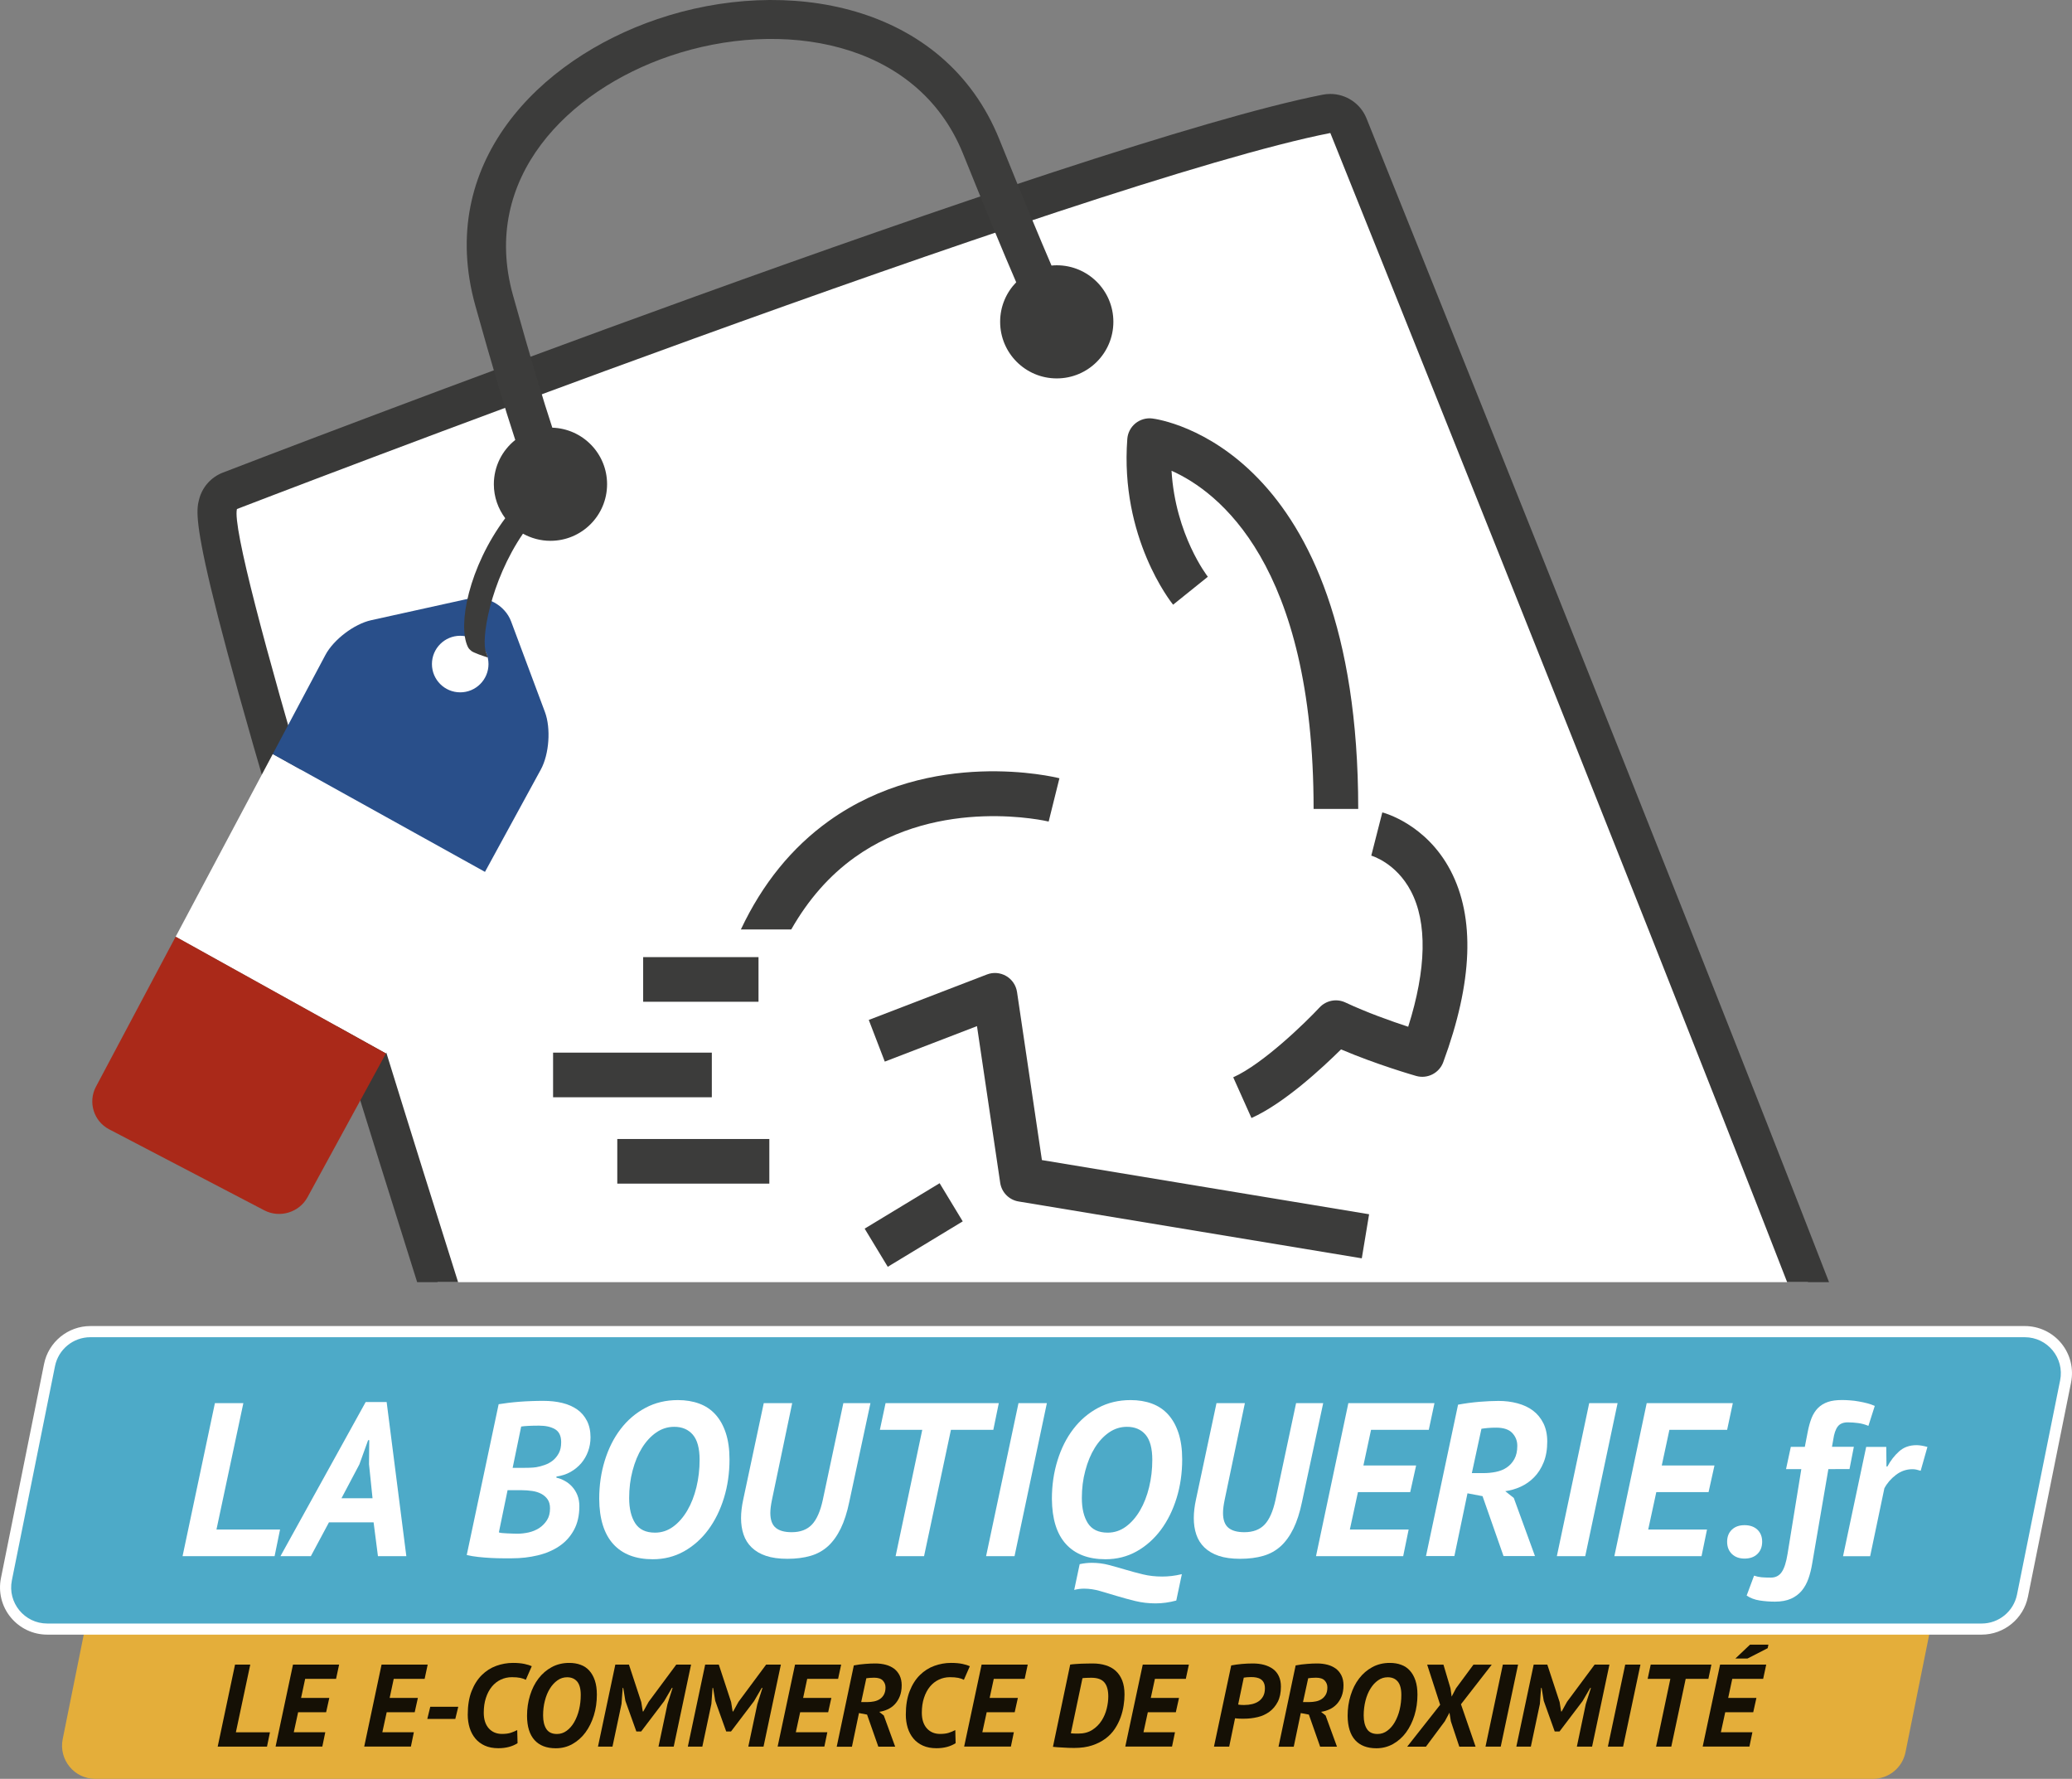 <?xml version="1.0" encoding="utf-8"?>
<!-- Generator: Adobe Illustrator 25.0.0, SVG Export Plug-In . SVG Version: 6.00 Build 0)  -->
<svg version="1.1" id="Calque_1" xmlns="http://www.w3.org/2000/svg" xmlns:xlink="http://www.w3.org/1999/xlink" x="0px" y="0px"
	 viewBox="0 0 371.48 318.85" style="enable-background:new 0 0 371.48 318.85;" xml:space="preserve">
<rect x="0" y="0" width="371.48" height="318.85" fill="#808080" stroke="none"/>
<style type="text/css">
	.st0{fill:#E4AE3A;}
	.st1{opacity:0.91;}
	.st2{fill:#4DAAC8;}
	.st3{fill:#FFFFFF;}
	.st4{fill:#393938;}
	.st5{fill:#AA2919;}
	.st6{fill:#294F8A;}
	.st7{fill:#3C3C3B;}
</style>
<path class="st0" d="M335.8,318.85H17.07c-3.75,0-6.57-3.44-5.83-7.12l7.11-35.28c0.56-2.77,3-4.77,5.83-4.77h318.73
	c3.75,0,6.57,3.44,5.83,7.12l-7.11,35.28C341.07,316.86,338.63,318.85,335.8,318.85z"/>
<g class="st1">
	<path d="M47.87,313.07h-6.11h-2.73l3.11-14.7h2.73l-2.58,12.14h6.11L47.87,313.07z"/>
	<path d="M52.53,298.37h2.73h5.54l-0.55,2.56h-5.54l-0.73,3.42h5.06l-0.57,2.56h-5.02l-0.78,3.59h5.65l-0.53,2.56h-5.65h-2.73
		L52.53,298.37z"/>
	<path d="M68.41,298.37h2.73h5.54l-0.55,2.56h-5.54l-0.73,3.42h5.06l-0.57,2.56h-5.02l-0.78,3.59h5.65l-0.53,2.56h-5.65H65.3
		L68.41,298.37z"/>
	<path d="M77.14,305.93h5.02l-0.53,2.18h-5.02L77.14,305.93z"/>
	<path d="M92.79,312.46c-0.94,0.6-2.09,0.9-3.44,0.9c-0.92,0-1.73-0.15-2.42-0.46c-0.69-0.31-1.26-0.74-1.71-1.28
		s-0.79-1.18-1.02-1.91c-0.22-0.73-0.34-1.51-0.34-2.35c0-1.65,0.23-3.06,0.69-4.23s1.07-2.13,1.83-2.88
		c0.76-0.75,1.62-1.3,2.59-1.65c0.97-0.35,1.97-0.53,2.99-0.53c0.8,0,1.48,0.06,2.05,0.18s1.01,0.26,1.33,0.41l-1.07,2.44
		c-0.28-0.15-0.62-0.27-1.01-0.35c-0.39-0.08-0.89-0.12-1.49-0.12c-0.71,0-1.38,0.15-1.99,0.44c-0.62,0.29-1.15,0.71-1.6,1.26
		c-0.45,0.55-0.8,1.21-1.06,2c-0.26,0.78-0.39,1.67-0.39,2.67c0,1.19,0.3,2.12,0.89,2.79c0.6,0.67,1.39,1.01,2.38,1.01
		c0.63,0,1.15-0.07,1.56-0.2c0.41-0.13,0.8-0.3,1.17-0.49L92.79,312.46z"/>
	<path d="M94.49,307.57c0-1.3,0.18-2.53,0.54-3.69s0.86-2.16,1.52-3.02c0.66-0.86,1.45-1.54,2.38-2.04c0.93-0.5,1.97-0.75,3.12-0.75
		c0.76,0,1.44,0.11,2.05,0.34c0.61,0.22,1.13,0.57,1.55,1.04c0.43,0.47,0.76,1.06,1,1.77c0.24,0.71,0.36,1.56,0.36,2.54
		c0,1.32-0.18,2.55-0.54,3.72c-0.36,1.16-0.86,2.18-1.51,3.06s-1.43,1.56-2.33,2.07s-1.9,0.76-2.99,0.76c-1.65,0-2.92-0.49-3.8-1.46
		C94.95,310.93,94.5,309.49,94.49,307.57z M97.37,307.49c0,1.01,0.19,1.81,0.58,2.42c0.39,0.6,1.02,0.9,1.9,0.9
		c0.64,0,1.23-0.19,1.75-0.58c0.52-0.38,0.98-0.9,1.35-1.55s0.67-1.4,0.87-2.24c0.2-0.84,0.3-1.71,0.3-2.62
		c0-1.11-0.22-1.91-0.65-2.42c-0.43-0.5-1.03-0.76-1.79-0.76c-0.63,0-1.21,0.18-1.73,0.55s-0.98,0.86-1.36,1.48
		c-0.39,0.62-0.69,1.35-0.9,2.18C97.47,305.68,97.37,306.56,97.37,307.49z"/>
	<path d="M119.67,305.45l0.92-2.9h-0.13l-1.38,2.37l-4.13,5.44h-0.86l-1.97-5.5l-0.38-2.31h-0.1l-0.21,2.88l-1.62,7.64h-2.6
		l3.11-14.7h2.44l2.21,6.72l0.27,1.68h0.1l0.95-1.72l4.96-6.68h2.65l-3.11,14.7h-2.73L119.67,305.45z"/>
	<path d="M135.78,305.45l0.92-2.9h-0.13l-1.38,2.37l-4.13,5.44h-0.86l-1.97-5.5l-0.38-2.31h-0.1l-0.21,2.88l-1.62,7.64h-2.6
		l3.11-14.7h2.44l2.21,6.72l0.27,1.68h0.1l0.95-1.72l4.96-6.68H140l-3.11,14.7h-2.73L135.78,305.45z"/>
	<path d="M142.54,298.37h2.73h5.54l-0.55,2.56h-5.54l-0.73,3.42h5.06l-0.57,2.56h-5.02l-0.78,3.59h5.65l-0.53,2.56h-5.65h-2.73
		L142.54,298.37z"/>
	<path d="M153.08,298.52c0.67-0.13,1.35-0.22,2.04-0.27c0.69-0.06,1.3-0.08,1.85-0.08c0.64,0,1.25,0.08,1.83,0.23
		c0.57,0.15,1.07,0.39,1.49,0.7c0.42,0.32,0.75,0.72,1,1.22c0.24,0.5,0.37,1.08,0.37,1.75c0,0.77-0.12,1.44-0.35,2.01
		c-0.23,0.57-0.54,1.04-0.91,1.43s-0.81,0.69-1.29,0.9c-0.48,0.22-0.98,0.36-1.48,0.43l0.82,0.65l2.04,5.59h-3.02l-2.02-5.75
		l-1.45-0.27l-1.26,6.03h-2.73L153.08,298.52z M154.4,305.09h1.11c0.41,0,0.81-0.04,1.2-0.12c0.39-0.08,0.74-0.22,1.04-0.42
		c0.3-0.2,0.55-0.47,0.73-0.81s0.28-0.76,0.28-1.28c0-0.48-0.16-0.88-0.48-1.23c-0.32-0.34-0.84-0.51-1.55-0.51
		c-0.28,0-0.54,0.01-0.79,0.03c-0.25,0.02-0.45,0.05-0.62,0.07L154.4,305.09z"/>
	<path d="M171.33,312.46c-0.94,0.6-2.09,0.9-3.44,0.9c-0.92,0-1.73-0.15-2.42-0.46c-0.69-0.31-1.26-0.74-1.71-1.28
		s-0.79-1.18-1.02-1.91c-0.22-0.73-0.34-1.51-0.34-2.35c0-1.65,0.23-3.06,0.69-4.23s1.07-2.13,1.83-2.88
		c0.76-0.75,1.62-1.3,2.59-1.65c0.97-0.35,1.97-0.53,2.99-0.53c0.8,0,1.48,0.06,2.05,0.18c0.57,0.12,1.01,0.26,1.33,0.41l-1.07,2.44
		c-0.28-0.15-0.62-0.27-1.01-0.35s-0.89-0.12-1.49-0.12c-0.71,0-1.38,0.15-1.99,0.44c-0.62,0.29-1.15,0.71-1.6,1.26
		c-0.45,0.55-0.8,1.21-1.06,2c-0.26,0.78-0.39,1.67-0.39,2.67c0,1.19,0.3,2.12,0.89,2.79c0.6,0.67,1.39,1.01,2.38,1.01
		c0.63,0,1.15-0.07,1.56-0.2c0.41-0.13,0.8-0.3,1.17-0.49L171.33,312.46z"/>
	<path d="M175.99,298.37h2.73h5.54l-0.55,2.56h-5.54l-0.74,3.42h5.06l-0.57,2.56h-5.02l-0.78,3.59h5.65l-0.53,2.56h-5.65h-2.73
		L175.99,298.37z"/>
	<path d="M191.87,298.37c0.29-0.04,0.62-0.08,0.97-0.1s0.68-0.05,0.98-0.06c0.3-0.01,0.56-0.02,0.79-0.02c0.13,0,0.3,0,0.54-0.01
		c0.23-0.01,0.49-0.01,0.77-0.01c0.85,0,1.63,0.11,2.33,0.33c0.7,0.22,1.3,0.55,1.79,1s0.88,1.02,1.16,1.72
		c0.27,0.7,0.41,1.53,0.41,2.5c0,0.62-0.05,1.28-0.16,1.98c-0.11,0.71-0.28,1.42-0.54,2.13s-0.6,1.4-1.04,2.06
		c-0.44,0.66-0.99,1.24-1.66,1.74s-1.46,0.91-2.39,1.22c-0.93,0.31-2.01,0.46-3.24,0.46c-0.21,0-0.42,0-0.63-0.01
		c-0.21-0.01-0.36-0.01-0.44-0.01c-0.28-0.01-0.59-0.03-0.93-0.05c-0.34-0.02-0.69-0.04-1.03-0.06c-0.34-0.02-0.6-0.05-0.77-0.07
		L191.87,298.37z M191.99,310.68c0.06,0.01,0.14,0.02,0.26,0.03c0.12,0.01,0.25,0.01,0.39,0.02c0.14,0.01,0.27,0.01,0.4,0.01
		s0.22,0,0.29,0c0.98,0,1.81-0.22,2.5-0.66c0.69-0.44,1.24-0.99,1.67-1.66c0.43-0.67,0.73-1.39,0.92-2.16
		c0.19-0.78,0.28-1.5,0.28-2.17c0-1.12-0.23-1.96-0.7-2.52c-0.47-0.56-1.25-0.84-2.34-0.84c-0.28,0-0.57,0.01-0.88,0.02
		c-0.31,0.01-0.55,0.04-0.71,0.06L191.99,310.68z"/>
	<path d="M204.88,298.37h2.73h5.54l-0.55,2.56h-5.54l-0.74,3.42h5.06l-0.57,2.56h-5.02l-0.78,3.59h5.65l-0.53,2.56h-5.65h-2.73
		L204.88,298.37z"/>
	<path d="M220.74,298.52c0.59-0.11,1.21-0.2,1.88-0.26c0.67-0.06,1.33-0.09,2.01-0.09c0.71,0,1.38,0.08,1.98,0.24
		c0.61,0.16,1.14,0.41,1.6,0.74c0.46,0.33,0.81,0.76,1.06,1.29c0.25,0.52,0.38,1.15,0.38,1.88c0,1.09-0.19,2-0.57,2.73
		c-0.38,0.73-0.88,1.33-1.5,1.78s-1.33,0.78-2.13,0.96c-0.8,0.19-1.61,0.28-2.44,0.28c-0.07,0-0.18,0-0.33,0
		c-0.15,0-0.3,0-0.46-0.01c-0.16-0.01-0.31-0.02-0.46-0.03c-0.15-0.01-0.25-0.03-0.33-0.04l-1.05,5.08h-2.73L220.74,298.52z
		 M221.98,305.53c0.06,0.01,0.13,0.03,0.23,0.04c0.1,0.01,0.21,0.02,0.33,0.03c0.12,0.01,0.23,0.01,0.34,0.01c0.11,0,0.19,0,0.24,0
		c0.48,0,0.93-0.05,1.38-0.16c0.44-0.11,0.83-0.27,1.17-0.51s0.61-0.54,0.81-0.92c0.2-0.38,0.3-0.84,0.3-1.39
		c0-0.41-0.07-0.75-0.2-1.01c-0.13-0.27-0.31-0.47-0.54-0.62c-0.22-0.15-0.49-0.25-0.79-0.31c-0.3-0.06-0.62-0.08-0.96-0.08
		c-0.25,0-0.49,0.01-0.72,0.03c-0.23,0.02-0.42,0.04-0.58,0.07L221.98,305.53z"/>
	<path d="M232.29,298.52c0.67-0.13,1.35-0.22,2.04-0.27c0.69-0.06,1.3-0.08,1.85-0.08c0.64,0,1.25,0.08,1.83,0.23
		c0.57,0.15,1.07,0.39,1.49,0.7c0.42,0.32,0.75,0.72,1,1.22c0.24,0.5,0.37,1.08,0.37,1.75c0,0.77-0.12,1.44-0.35,2.01
		c-0.23,0.57-0.54,1.04-0.91,1.43s-0.81,0.69-1.29,0.9c-0.48,0.22-0.98,0.36-1.48,0.43l0.82,0.65l2.04,5.59h-3.02l-2.02-5.75
		l-1.45-0.27l-1.26,6.03h-2.73L232.29,298.52z M233.61,305.09h1.11c0.41,0,0.8-0.04,1.2-0.12c0.39-0.08,0.74-0.22,1.04-0.42
		s0.55-0.47,0.74-0.81c0.19-0.34,0.28-0.76,0.28-1.28c0-0.48-0.16-0.88-0.48-1.23c-0.32-0.34-0.84-0.51-1.55-0.51
		c-0.28,0-0.54,0.01-0.79,0.03c-0.25,0.02-0.45,0.05-0.62,0.07L233.61,305.09z"/>
	<path d="M241.61,307.57c0-1.3,0.18-2.53,0.54-3.69c0.36-1.16,0.86-2.16,1.52-3.02c0.66-0.86,1.45-1.54,2.38-2.04
		c0.93-0.5,1.97-0.75,3.12-0.75c0.76,0,1.44,0.11,2.05,0.34c0.61,0.22,1.13,0.57,1.55,1.04c0.43,0.47,0.76,1.06,1,1.77
		s0.36,1.56,0.36,2.54c0,1.32-0.18,2.55-0.54,3.72c-0.36,1.16-0.86,2.18-1.51,3.06c-0.65,0.88-1.43,1.56-2.33,2.07
		c-0.9,0.5-1.9,0.76-2.99,0.76c-1.65,0-2.92-0.49-3.8-1.46C242.08,310.93,241.63,309.49,241.61,307.57z M244.49,307.49
		c0,1.01,0.19,1.81,0.58,2.42c0.38,0.6,1.02,0.9,1.9,0.9c0.64,0,1.23-0.19,1.75-0.58c0.52-0.38,0.98-0.9,1.35-1.55
		s0.67-1.4,0.87-2.24s0.3-1.71,0.3-2.62c0-1.11-0.22-1.91-0.65-2.42s-1.03-0.76-1.79-0.76c-0.63,0-1.21,0.18-1.73,0.55
		c-0.52,0.36-0.98,0.86-1.36,1.48c-0.39,0.62-0.69,1.35-0.9,2.18C244.6,305.68,244.49,306.56,244.49,307.49z"/>
	<path d="M258.2,305.58l-2.33-7.2h2.92l1.26,4.24l0.21,1.49l0.78-1.49l3.13-4.24h3.28l-5.52,7.1l2.62,7.6h-2.92l-1.51-4.54
		l-0.25-1.55l-0.84,1.55l-3.38,4.54h-3.36L258.2,305.58z"/>
	<path d="M269.44,298.37h2.73l-3.11,14.7h-2.73L269.44,298.37z"/>
	<path d="M284.31,305.45l0.92-2.9h-0.12l-1.38,2.37l-4.13,5.44h-0.86l-1.97-5.5l-0.38-2.31h-0.1l-0.21,2.88l-1.62,7.64h-2.6
		l3.11-14.7h2.44l2.21,6.72l0.27,1.68h0.1l0.95-1.72l4.96-6.68h2.65l-3.11,14.7h-2.73L284.31,305.45z"/>
	<path d="M291.38,298.37h2.73l-3.11,14.7h-2.73L291.38,298.37z"/>
	<path d="M306.29,300.93h-4.07l-2.58,12.14h-2.73l2.56-12.14h-4.07l0.55-2.56h10.88L306.29,300.93z"/>
	<path d="M308.39,298.37h2.73h5.54l-0.55,2.56h-5.54l-0.73,3.42h5.06l-0.57,2.56h-5.02l-0.78,3.59h5.65l-0.53,2.56h-5.65h-2.73
		L308.39,298.37z M313.75,294.8h3.3l-0.13,0.63l-3.61,1.85h-2.18L313.75,294.8z"/>
</g>
<g>
	<path class="st2" d="M8.47,292.01c-2.25,0-4.35-1-5.78-2.74s-1.99-4-1.54-6.2l7.73-38.39c0.7-3.47,3.78-5.99,7.32-5.99h346.81
		c2.25,0,4.35,1,5.78,2.74s1.99,4,1.54,6.2l-7.74,38.39c-0.7,3.47-3.78,5.99-7.32,5.99H8.47z"/>
	<path class="st3" d="M363.01,239.69c4.08,0,7.15,3.74,6.34,7.74l-7.73,38.39c-0.61,3.02-3.26,5.19-6.34,5.19H8.47
		c-4.08,0-7.15-3.74-6.34-7.74l7.73-38.39c0.61-3.02,3.26-5.19,6.34-5.19H363.01 M363.01,237.69H16.2c-4.02,0-7.51,2.86-8.3,6.79
		l-7.73,38.39c-0.5,2.5,0.13,5.06,1.75,7.03s4,3.1,6.55,3.1h346.81c4.02,0,7.51-2.86,8.3-6.79l7.73-38.39
		c0.5-2.5-0.13-5.06-1.75-7.04C367.95,238.82,365.56,237.69,363.01,237.69L363.01,237.69z"/>
</g>
<g>
	<path class="st3" d="M49.23,278.94h-11.4h-5.1l5.8-27.43h5.1l-4.82,22.65h11.4L49.23,278.94z"/>
	<path class="st3" d="M66.98,272.87h-8l-3.25,6.07h-5.45l15.28-27.63h3.76l3.53,27.63h-5.09L66.98,272.87z M61.22,268.56h5.57
		l-0.63-6.11l0.04-4.31H66l-1.57,4.35L61.22,268.56z"/>
	<path class="st3" d="M89.4,251.7c0.5-0.08,1.06-0.16,1.69-0.24c0.63-0.08,1.29-0.14,2-0.2s1.43-0.09,2.17-0.12
		c0.74-0.03,1.47-0.04,2.18-0.04c1.2,0,2.32,0.12,3.35,0.37c1.03,0.25,1.92,0.64,2.67,1.16s1.33,1.2,1.76,2.03
		c0.43,0.83,0.65,1.82,0.65,2.97c0,0.87-0.14,1.7-0.43,2.5c-0.29,0.8-0.7,1.51-1.23,2.14c-0.54,0.63-1.18,1.15-1.92,1.57
		c-0.74,0.42-1.59,0.69-2.53,0.83v0.2c0.5,0.1,0.99,0.29,1.49,0.57c0.5,0.27,0.94,0.62,1.33,1.05c0.39,0.43,0.71,0.94,0.94,1.52
		s0.35,1.24,0.35,1.97c0,1.67-0.33,3.09-0.98,4.28c-0.65,1.19-1.53,2.15-2.63,2.89c-1.1,0.74-2.38,1.29-3.84,1.64
		c-1.46,0.35-3,0.53-4.62,0.53c-0.42,0-0.96,0-1.63,0c-0.67,0-1.38-0.02-2.14-0.06c-0.76-0.04-1.52-0.1-2.27-0.18
		c-0.76-0.08-1.45-0.2-2.08-0.35L89.4,251.7z M89.44,274.67c0.1,0.05,0.29,0.09,0.57,0.12c0.27,0.03,0.57,0.05,0.9,0.06
		c0.33,0.01,0.66,0.03,1,0.04c0.34,0.01,0.63,0.02,0.86,0.02c0.65,0,1.33-0.08,2.02-0.23c0.69-0.16,1.32-0.42,1.88-0.78
		c0.56-0.37,1.02-0.84,1.39-1.41c0.37-0.57,0.55-1.28,0.55-2.12c0-0.65-0.14-1.19-0.43-1.61c-0.29-0.42-0.67-0.75-1.14-1
		c-0.47-0.25-1.01-0.42-1.63-0.51s-1.25-0.14-1.9-0.14h-2.51L89.44,274.67z M91.91,263.11h1.69c0.37,0,0.8-0.01,1.29-0.02
		c0.5-0.01,0.91-0.05,1.25-0.1c0.47-0.08,0.97-0.21,1.51-0.4c0.54-0.19,1.02-0.45,1.45-0.79c0.43-0.34,0.79-0.78,1.08-1.31
		c0.29-0.53,0.43-1.19,0.43-1.98c0-1.13-0.37-1.91-1.12-2.34s-1.69-0.63-2.84-0.63c-0.68,0-1.31,0.01-1.88,0.04
		c-0.58,0.03-1.02,0.07-1.33,0.12L91.91,263.11z"/>
	<path class="st3" d="M107.43,268.67c0-2.43,0.33-4.72,1-6.88c0.67-2.16,1.61-4.04,2.84-5.64c1.23-1.61,2.71-2.87,4.45-3.8
		c1.74-0.93,3.68-1.39,5.82-1.39c1.41,0,2.68,0.21,3.82,0.63c1.14,0.42,2.1,1.06,2.9,1.94c0.8,0.88,1.42,1.98,1.86,3.31
		c0.44,1.33,0.67,2.91,0.67,4.74c0,2.46-0.33,4.77-1,6.94c-0.67,2.17-1.61,4.07-2.82,5.7s-2.67,2.92-4.35,3.86
		c-1.69,0.94-3.55,1.41-5.58,1.41c-3.08,0-5.45-0.91-7.09-2.72S107.45,272.25,107.43,268.67z M112.8,268.52
		c0,1.88,0.36,3.38,1.08,4.51c0.72,1.12,1.9,1.69,3.55,1.69c1.2,0,2.29-0.36,3.27-1.08c0.98-0.72,1.82-1.69,2.53-2.9
		s1.25-2.61,1.63-4.17c0.38-1.57,0.57-3.2,0.57-4.9c0-2.06-0.41-3.57-1.22-4.51c-0.81-0.94-1.92-1.41-3.33-1.41
		c-1.18,0-2.25,0.34-3.23,1.02c-0.98,0.68-1.83,1.6-2.55,2.76c-0.72,1.16-1.28,2.52-1.69,4.08C113,265.15,112.8,266.79,112.8,268.52
		z"/>
	<path class="st3" d="M151.2,251.51h4.86l-3.8,17.71c-0.39,1.88-0.9,3.47-1.53,4.76c-0.63,1.29-1.39,2.35-2.27,3.16
		c-0.89,0.81-1.93,1.39-3.14,1.74c-1.2,0.35-2.59,0.53-4.15,0.53c-1.52,0-2.8-0.18-3.84-0.53c-1.05-0.35-1.9-0.86-2.57-1.51
		c-0.67-0.65-1.15-1.42-1.45-2.31c-0.3-0.89-0.45-1.87-0.45-2.94c0-0.52,0.03-1.06,0.1-1.61c0.06-0.55,0.16-1.12,0.29-1.72
		l3.68-17.28h5.1l-3.61,17.25c-0.21,0.99-0.31,1.8-0.31,2.43c0,1.25,0.33,2.14,0.98,2.67s1.6,0.78,2.85,0.78
		c1.56,0,2.77-0.46,3.63-1.37c0.86-0.91,1.51-2.39,1.95-4.43L151.2,251.51z"/>
	<path class="st3" d="M178.09,256.29h-7.6l-4.82,22.65h-5.1l4.78-22.65h-7.6l1.02-4.78h20.3L178.09,256.29z"/>
	<path class="st3" d="M182.6,251.51h5.09l-5.8,27.43h-5.1L182.6,251.51z"/>
	<path class="st3" d="M188.59,268.67c0-2.43,0.33-4.72,1-6.88c0.67-2.16,1.61-4.04,2.84-5.64c1.23-1.61,2.71-2.87,4.45-3.8
		c1.74-0.93,3.68-1.39,5.82-1.39c1.41,0,2.69,0.21,3.82,0.63s2.1,1.06,2.9,1.94c0.8,0.88,1.42,1.98,1.86,3.31
		c0.44,1.33,0.67,2.91,0.67,4.74c0,2.46-0.33,4.77-1,6.94s-1.61,4.07-2.82,5.7c-1.22,1.63-2.67,2.92-4.35,3.86s-3.55,1.41-5.58,1.41
		c-3.08,0-5.45-0.91-7.09-2.72C189.45,274.95,188.62,272.25,188.59,268.67z M210.89,286.89c-1.25,0.34-2.49,0.51-3.72,0.51
		c-1.25,0-2.46-0.14-3.61-0.42c-1.15-0.28-2.25-0.58-3.31-0.9s-2.07-0.62-3.04-0.9s-1.92-0.42-2.86-0.42c-0.6,0-1.19,0.08-1.76,0.23
		l0.98-4.62c0.73-0.16,1.46-0.24,2.2-0.24c1.04,0,2.06,0.13,3.04,0.39c0.98,0.26,1.97,0.54,2.98,0.84s2.04,0.58,3.12,0.84
		c1.07,0.26,2.22,0.39,3.45,0.39c0.55,0,1.12-0.03,1.71-0.1s1.2-0.18,1.82-0.33L210.89,286.89z M193.96,268.52
		c0,1.88,0.36,3.38,1.08,4.51c0.72,1.12,1.9,1.69,3.55,1.69c1.2,0,2.29-0.36,3.27-1.08c0.98-0.72,1.82-1.69,2.53-2.9
		s1.25-2.61,1.63-4.17c0.38-1.57,0.57-3.2,0.57-4.9c0-2.06-0.41-3.57-1.21-4.51c-0.81-0.94-1.92-1.41-3.33-1.41
		c-1.18,0-2.25,0.34-3.23,1.02c-0.98,0.68-1.83,1.6-2.55,2.76c-0.72,1.16-1.28,2.52-1.69,4.08
		C194.16,265.15,193.96,266.79,193.96,268.52z"/>
	<path class="st3" d="M232.37,251.51h4.86l-3.8,17.71c-0.39,1.88-0.9,3.47-1.53,4.76c-0.63,1.29-1.39,2.35-2.27,3.16
		c-0.89,0.81-1.93,1.39-3.14,1.74s-2.59,0.53-4.15,0.53c-1.52,0-2.8-0.18-3.84-0.53s-1.9-0.86-2.57-1.51
		c-0.67-0.65-1.15-1.42-1.45-2.31c-0.3-0.89-0.45-1.87-0.45-2.94c0-0.52,0.03-1.06,0.1-1.61c0.06-0.55,0.16-1.12,0.29-1.72
		l3.68-17.28h5.09l-3.61,17.25c-0.21,0.99-0.31,1.8-0.31,2.43c0,1.25,0.33,2.14,0.98,2.67s1.6,0.78,2.85,0.78
		c1.56,0,2.77-0.46,3.63-1.37c0.86-0.91,1.51-2.39,1.95-4.43L232.37,251.51z"/>
	<path class="st3" d="M241.74,251.51h5.09h10.35l-1.02,4.78h-10.35l-1.37,6.39h9.45l-1.06,4.78h-9.37l-1.45,6.7h10.54l-0.98,4.78
		h-10.54h-5.09L241.74,251.51z"/>
	<path class="st3" d="M261.41,251.78c1.25-0.23,2.52-0.4,3.8-0.51c1.28-0.1,2.43-0.16,3.45-0.16c1.2,0,2.34,0.14,3.41,0.43
		s2,0.72,2.78,1.31c0.78,0.59,1.4,1.35,1.86,2.27c0.46,0.93,0.69,2.02,0.69,3.27c0,1.44-0.22,2.68-0.65,3.74
		c-0.43,1.06-1,1.95-1.71,2.67c-0.71,0.72-1.51,1.28-2.41,1.69c-0.9,0.41-1.82,0.67-2.76,0.8l1.53,1.21l3.8,10.42h-5.64l-3.76-10.74
		l-2.7-0.51l-2.35,11.25h-5.09L261.41,251.78z M263.88,264.05h2.08c0.76,0,1.5-0.07,2.23-0.22s1.38-0.4,1.94-0.78
		c0.56-0.38,1.02-0.88,1.37-1.51s0.53-1.42,0.53-2.39c0-0.89-0.3-1.65-0.9-2.29c-0.6-0.64-1.57-0.96-2.9-0.96
		c-0.52,0-1.01,0.02-1.47,0.06c-0.46,0.04-0.84,0.09-1.16,0.14L263.88,264.05z"/>
	<path class="st3" d="M284.92,251.51h5.09l-5.8,27.43h-5.09L284.92,251.51z"/>
	<path class="st3" d="M295.23,251.51h5.09h10.35l-1.02,4.78h-10.35l-1.37,6.39h9.45l-1.06,4.78h-9.37l-1.45,6.7h10.54l-0.98,4.78
		h-10.54h-5.09L295.23,251.51z"/>
	<path class="st3" d="M309.65,276.35c0-0.91,0.29-1.64,0.86-2.17c0.57-0.54,1.32-0.8,2.26-0.8c0.96,0,1.73,0.27,2.3,0.8
		c0.57,0.54,0.86,1.26,0.86,2.17c0,0.92-0.29,1.65-0.86,2.2s-1.34,0.82-2.3,0.82c-0.93,0-1.69-0.27-2.26-0.82
		S309.65,277.27,309.65,276.35z"/>
	<path class="st3" d="M327.8,263.34l-2.9,16.92c-0.16,0.97-0.38,1.87-0.67,2.69c-0.29,0.82-0.68,1.54-1.19,2.16
		c-0.51,0.61-1.15,1.1-1.93,1.45c-0.78,0.35-1.74,0.53-2.89,0.53c-0.94,0-1.86-0.07-2.75-0.21c-0.9-0.14-1.67-0.44-2.32-0.88
		l1.33-3.57c0.45,0.15,0.89,0.25,1.33,0.29c0.44,0.04,1.01,0.06,1.69,0.06c0.84,0,1.48-0.33,1.94-1c0.46-0.67,0.8-1.74,1.04-3.23
		l2.47-15.21h-2.74l0.86-4h2.51l0.51-2.63c0.18-0.97,0.42-1.81,0.7-2.53c0.29-0.72,0.67-1.32,1.15-1.8
		c0.48-0.48,1.07-0.84,1.76-1.08c0.69-0.24,1.54-0.35,2.56-0.35c0.42,0,0.89,0.02,1.43,0.06s1.06,0.1,1.58,0.2
		c0.52,0.09,1.03,0.2,1.52,0.33c0.5,0.13,0.94,0.29,1.33,0.47l-1.14,3.57c-0.6-0.25-1.22-0.42-1.84-0.5s-1.24-0.13-1.84-0.13
		c-0.84,0-1.44,0.25-1.82,0.75c-0.38,0.5-0.65,1.28-0.8,2.33l-0.23,1.3h3.92l-0.78,4H327.8z"/>
	<path class="st3" d="M338.18,259.35l0.04,3.52h0.16c0.57-1.06,1.27-1.97,2.1-2.71c0.82-0.74,1.86-1.12,3.12-1.12
		c0.55,0,1.2,0.11,1.96,0.32l-1.21,4.27c-0.26-0.08-0.51-0.14-0.74-0.2s-0.48-0.08-0.75-0.08c-1.07,0-2.06,0.34-2.96,1.03
		c-0.9,0.69-1.59,1.49-2.06,2.4l-2.55,12.17h-4.86l4.15-19.6H338.18z"/>
</g>
<path id="fond_sac" class="st3" d="M78.46,229.82h245.69c-27.44-70.62-81.72-205.59-82.4-207.29c-0.54-1.34-1.84-2.19-3.25-2.19
	c-0.22,0-0.45,0.02-0.68,0.07C195.07,28.79,47.48,85.56,41.22,87.98c-1.06,0.41-1.86,1.31-2.14,2.42
	c-0.54,2.17-1.67,6.69,25.08,93.62C69.11,200.1,74.13,216.11,78.46,229.82z"/>
<path id="sac_bordure" class="st4" d="M74.79,229.82h7.34C66.33,179.85,40.89,97.61,42.48,91.24c0,0,153.08-58.98,196.03-67.4
	c0,0,54.16,134.63,81.9,205.98h7.51C301.12,160.75,247.79,28.17,245,21.23c-1.08-2.69-3.68-4.39-6.49-4.39
	c-0.45,0-0.9,0.04-1.35,0.13C194.1,25.42,46.23,82.29,39.96,84.71c-2.13,0.82-3.72,2.62-4.27,4.83c-0.76,3.04-1.91,7.64,25.13,95.49
	C65.64,200.73,70.54,216.34,74.79,229.82z"/>
<g id="drapeau">
	<polygon class="st3" points="69.19,188.83 88.29,153.83 86.96,156.27 48.91,135.15 31.49,167.9 	"/>
	<path class="st5" d="M31.49,167.9L17.2,194.79c-1.46,2.75-0.4,6.19,2.36,7.63l27.83,14.53c2.76,1.44,6.25,0.38,7.74-2.35
		l14.06-25.77L31.49,167.9z"/>
	<path class="st6" d="M91.63,111.38c-1.09-2.92-4.48-4.76-7.52-4.09l-17.57,3.88c-3.04,0.67-6.73,3.47-8.2,6.23l-9.44,17.76
		l38.05,21.12l10.02-18.36c1.49-2.74,1.82-7.37,0.73-10.29L91.63,111.38z"/>
	<circle class="st3" cx="82.51" cy="119.03" r="5.07"/>
</g>
<path id="poignée" class="st7" d="M189.46,47.55c-0.32,0-0.63,0.02-0.94,0.05c-1.98-4.6-4.94-11.68-9.36-22.64
	C169.28,0.5,140.84-4.39,117.84,3.43c-21.34,7.25-39.7,25.95-32.62,51.35c2.87,10.29,5.27,18.36,7.16,24.08
	c-2.34,1.86-3.84,4.72-3.84,7.94c0,2.29,0.77,4.39,2.04,6.09c-6.52,8.75-8.57,19.17-6.71,23.04c0.14,0.3,0.36,0.54,0.62,0.72l0,0.02
	c0,0,0.25,0.32,2.96,1.18c0,0-0.03-0.21-0.16-0.55c0,0-0.01-0.01-0.01-0.01c0.01-0.02-0.02-0.09-0.09-0.23
	c-1.08-2.25,0.72-12.87,6.57-21.4c1.46,0.81,3.14,1.28,4.93,1.28c5.61,0,10.15-4.54,10.15-10.15c0-5.49-4.37-9.95-9.82-10.13
	c-1.58-4.79-3.84-12.22-7.06-23.77c-5.85-21,9.91-36.66,28.13-42.85c19.88-6.76,44.33-2.91,52.57,17.52c4,9.92,7.2,17.65,9.53,23.04
	c-1.78,1.83-2.88,4.32-2.88,7.08c0,5.61,4.54,10.15,10.15,10.15s10.15-4.54,10.15-10.15S195.06,47.55,189.46,47.55z"/>
<g id="lapin">
	<g>
		<g>
			
				<rect x="156.05" y="215.57" transform="matrix(0.855 -0.518 0.518 0.855 -90.068 116.75)" class="st7" width="15.72" height="8"/>
		</g>
		<g>
			<path class="st7" d="M243.51,145h-8c0-43.93-17.14-56.91-25.47-60.62c0.69,11.53,6.44,18.91,6.51,19l-6.23,5.01
				c-0.39-0.48-9.54-12.03-8.21-29.71c0.08-1.09,0.61-2.1,1.45-2.79c0.85-0.69,1.94-1.01,3.02-0.88
				C208.08,75.2,243.51,80.26,243.51,145z"/>
		</g>
		<g>
			<path class="st7" d="M224.37,200.4l-3.27-7.3c5.36-2.4,12.99-9.85,15.48-12.52c1.19-1.27,3.06-1.63,4.63-0.89
				c3.83,1.8,8.24,3.36,11.26,4.35c3.27-10.32,3.45-18.69,0.48-24.32c-2.68-5.1-7.06-6.34-7.1-6.35l1.98-7.75
				c0.32,0.08,7.84,2.08,12.21,10.38c4.45,8.46,4.01,20.03-1.29,34.4c-0.73,1.96-2.84,3.03-4.85,2.46
				c-0.32-0.09-7.01-2.01-13.47-4.76C237.09,191.4,230.24,197.77,224.37,200.4z"/>
		</g>
		<g>
			<path class="st7" d="M244.15,225.55l-61.53-10.19c-1.71-0.28-3.05-1.64-3.3-3.36l-4.16-28.07l-16.53,6.36l-2.87-7.47l21.19-8.15
				c1.13-0.44,2.4-0.33,3.45,0.28c1.05,0.61,1.76,1.67,1.94,2.87l4.46,30.12l58.66,9.71L244.15,225.55z"/>
		</g>
		<path class="st7" d="M148.64,147.13c-6.67,4.77-11.95,11.28-15.81,19.47h9.03c3.03-5.32,6.81-9.65,11.36-12.91
			c15.36-11.02,34.59-6.48,34.79-6.43l1.93-7.76C189.02,139.26,167.06,133.97,148.64,147.13z"/>
		<g>
			<rect x="115.31" y="171.56" class="st7" width="20.68" height="8"/>
		</g>
		<g>
			<rect x="99.16" y="188.68" class="st7" width="28.46" height="8"/>
		</g>
		<g>
			<rect x="110.67" y="204.16" class="st7" width="27.26" height="8"/>
		</g>
	</g>
</g>
</svg>

